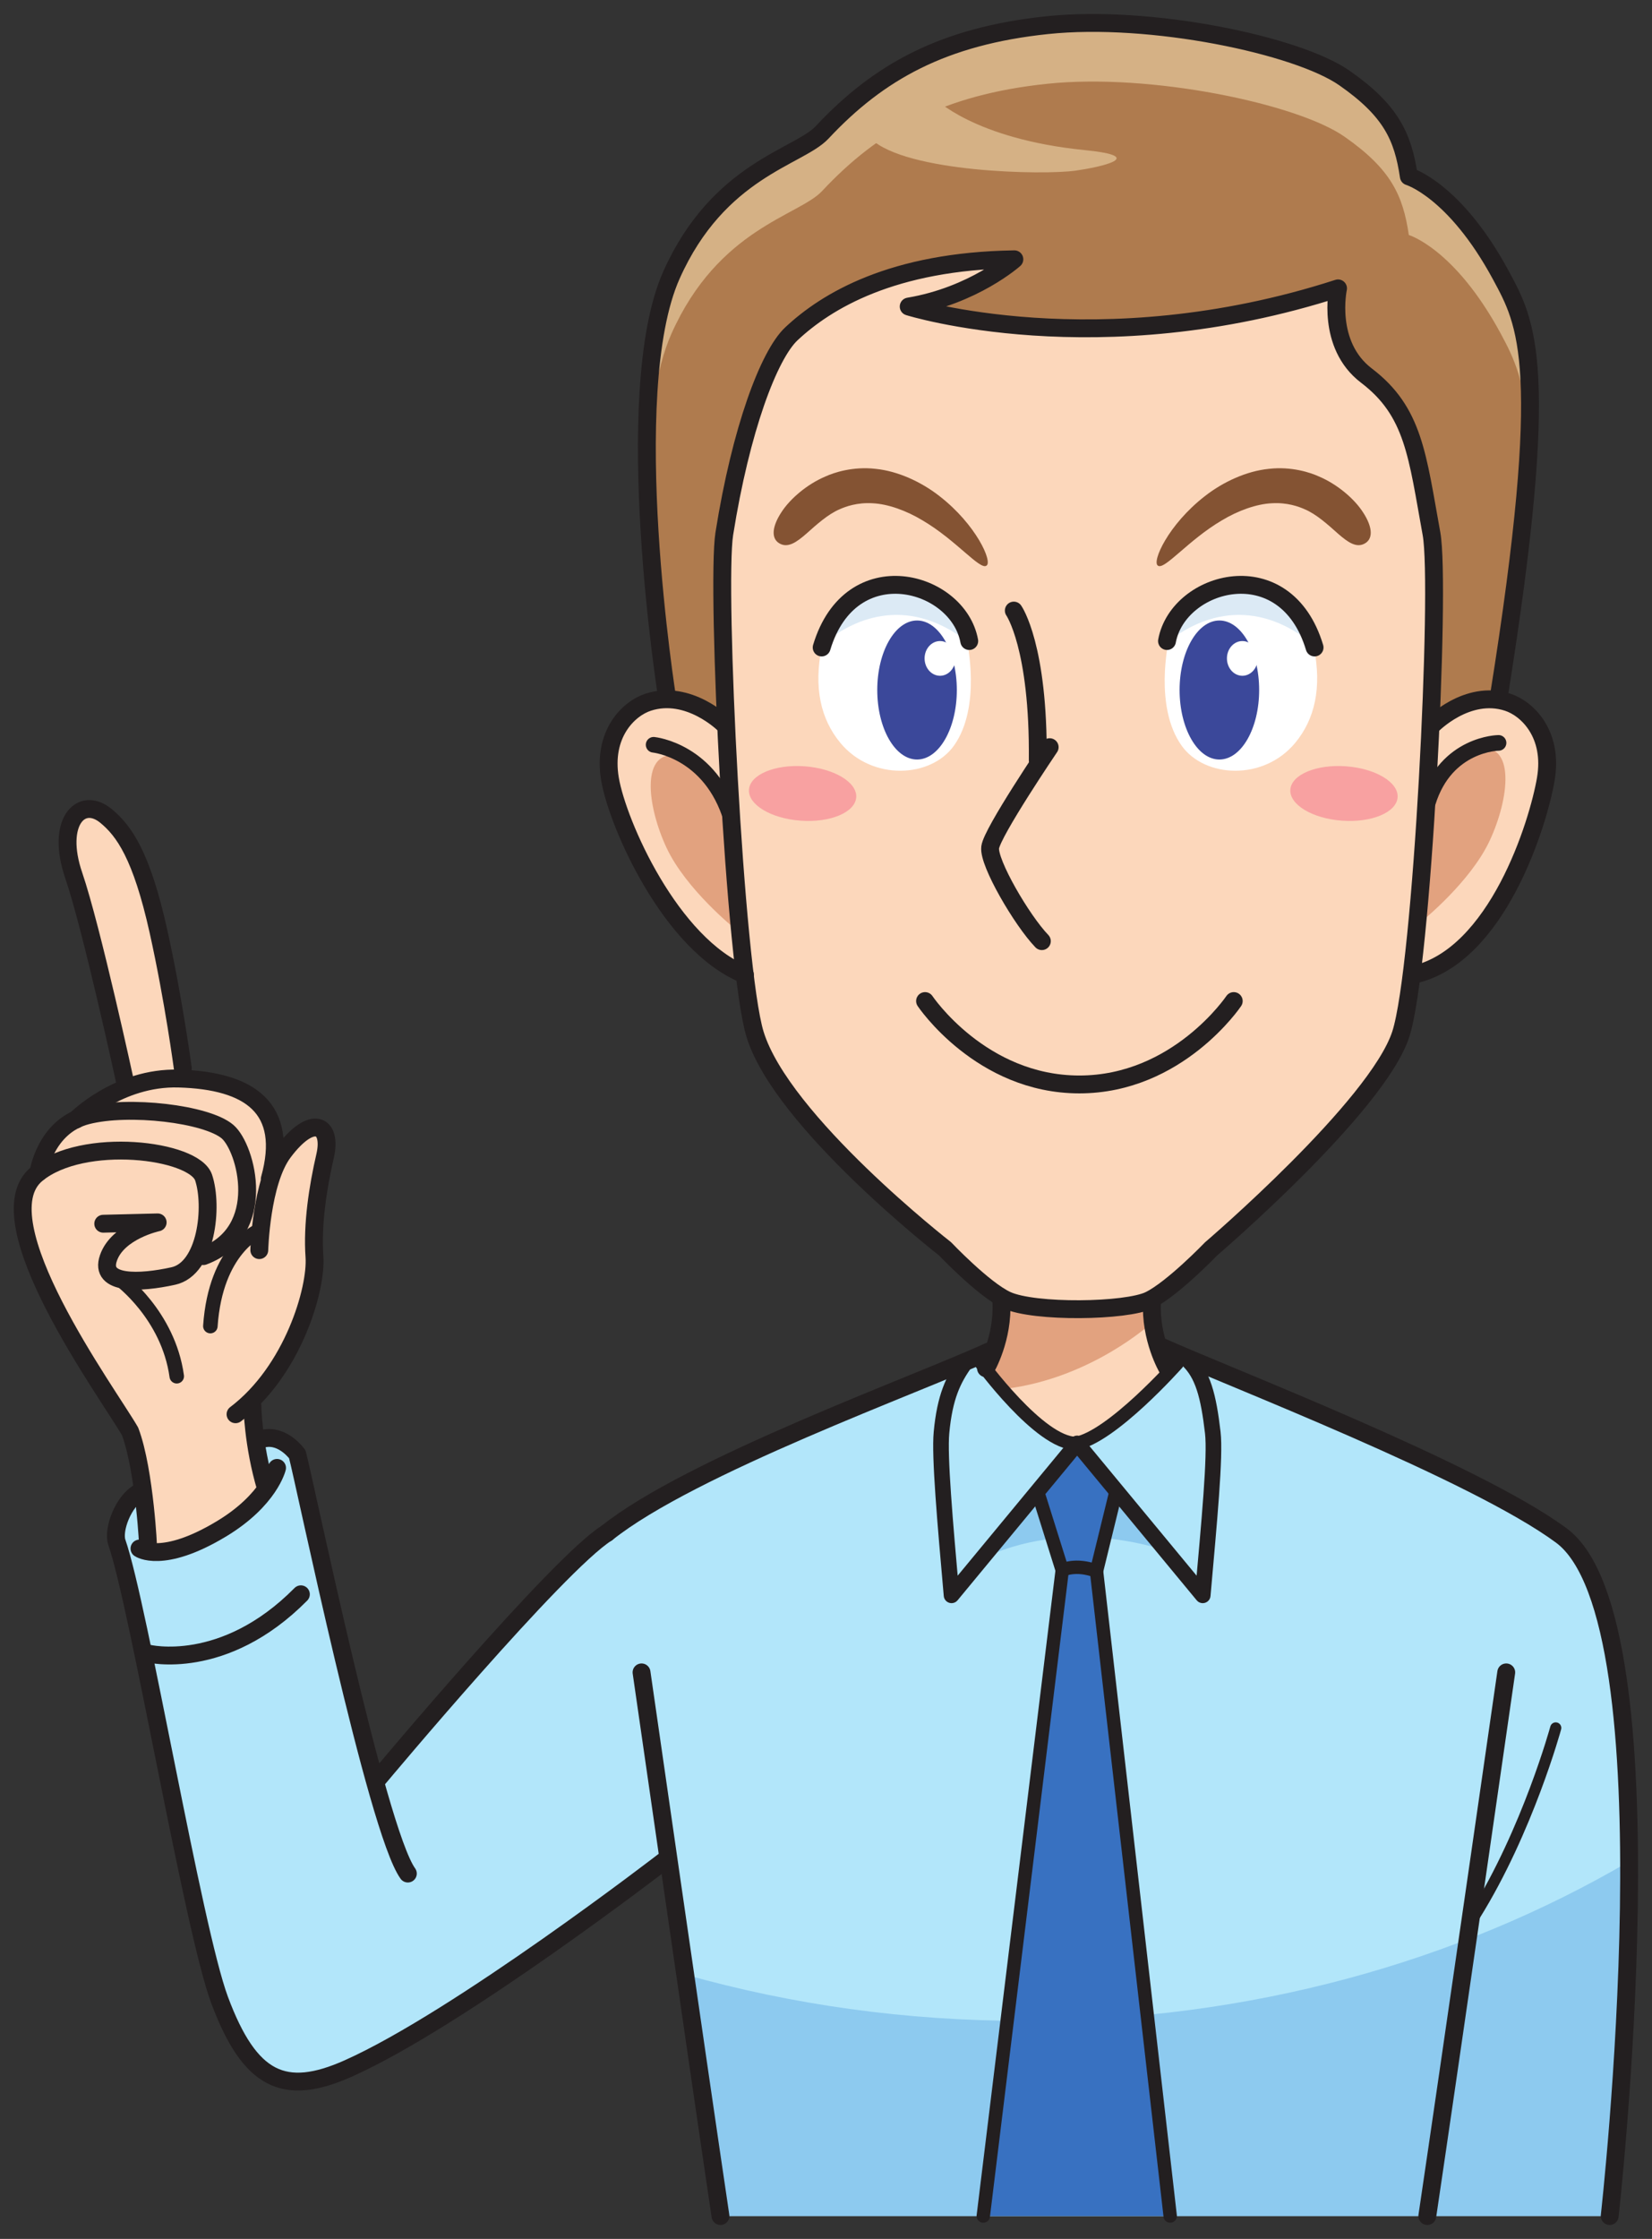 <?xml version="1.0" encoding="UTF-8" standalone="no"?> <!-- Created with Inkscape (http://www.inkscape.org/) --> <svg xmlns:dc="http://purl.org/dc/elements/1.1/" xmlns:cc="http://creativecommons.org/ns#" xmlns:rdf="http://www.w3.org/1999/02/22-rdf-syntax-ns#" xmlns:svg="http://www.w3.org/2000/svg" xmlns="http://www.w3.org/2000/svg" xmlns:sodipodi="http://sodipodi.sourceforge.net/DTD/sodipodi-0.dtd" xmlns:inkscape="http://www.inkscape.org/namespaces/inkscape" id="svg2" inkscape:version="0.91 r13725" xml:space="preserve" width="597.901" height="810" viewBox="0 0 597.901 810" sodipodi:docname="publicdomainq-business-man-advice_3.svg" inkscape:export-filename="/media/sdb1/_GRAFIKA/Publicdomainq/lidi/publicdomainq-business-man-advice_3.png" inkscape:export-xdpi="90.024696" inkscape:export-ydpi="90.024696"><rect x="0" y="0" width="597.901" height="810" fill="#333333" stroke="none"/><title id="title7771">Business man - advice - version 3</title><defs id="defs6"></defs><g id="g12" transform="matrix(0.404,0,0,-0.404,4.981,804.954)"><path d="m 585.48,1366.53 c 0,0 -43.578,273.51 3.708,379.6 42.152,94.47 114.179,105.53 134.933,127.73 50.813,54.35 108.652,86.27 201.504,96.05 92.875,9.78 224.285,-17.91 266.325,-47.21 42.06,-29.31 52.59,-52.82 57.83,-88.19 0,0 41.18,-12.12 82.38,-88.38 23.21,-43.07 44.79,-88.07 -2.5,-383.86 l -28.27,-67.61 -670.003,-16.66 -45.907,88.53" style="fill:#af7b4e;fill-opacity:1;fill-rule:nonzero;stroke:none" id="path14" inkscape:connector-curvature="0"></path><path d="m 589.188,1693.63 c 42.152,94.47 114.179,105.53 134.933,127.73 50.813,54.35 108.652,86.27 201.504,96.05 92.875,9.78 224.285,-17.91 266.325,-47.21 42.06,-29.31 52.59,-52.82 57.83,-88.19 0,0 41.18,-12.12 82.38,-88.38 11.41,-21.18 22.42,-42.9 25.05,-94.64 3.64,91.79 -10.36,119.9 -25.05,147.14 -41.2,76.26 -82.38,88.38 -82.38,88.38 -5.24,35.37 -15.77,58.88 -57.83,88.19 -42.04,29.3 -173.45,56.99 -266.325,47.21 -92.852,-9.78 -150.691,-41.7 -201.504,-96.05 -20.754,-22.2 -92.781,-33.26 -134.933,-127.73 -19.2,-43.08 -23.418,-113.78 -21.661,-182.55 1.399,50.53 7.356,97.96 21.661,130.05" style="fill:#d5b185;fill-opacity:1;fill-rule:nonzero;stroke:none" id="path16" inkscape:connector-curvature="0"></path><path d="m 531.379,619.672 c -44.172,-27.641 -204.149,-219 -204.149,-219 l -9.441,17.828 c -28.176,105.898 -59.074,254.121 -63.762,271.621 0,0 -12.25,17.34 -29.382,14.277 C 179.078,702.102 112.551,656.059 112.551,656.059 98.258,648.469 88.578,622.762 92.301,611.43 112.168,554.422 160.609,265.219 184.355,201.539 c 27.172,-72.84 58.125,-86.918 115.348,-61.398 99.363,44.328 283.344,186.187 283.344,186.187 l 6.766,-21.508 C 604.934,200.328 622.695,78.031 633.098,8 l 796.622,0 c 0,0 60.22,532.949 -43.35,609.441 -77.49,57.231 -299.37,142.43 -358.53,169.098 L 873.469,782.172 C 810.137,753.012 606.445,679.73 531.379,619.672" style="fill:#b2e6fa;fill-opacity:1;fill-rule:nonzero;stroke:none" id="path18" inkscape:connector-curvature="0"></path><path d="M 1447.1,325.5 C 1293.47,235.559 1106.48,182.762 904.719,182.762 798.66,182.762 696.688,197.34 601.484,224.238 613.352,142.461 625.293,60.531 633.098,8 l 796.622,0 c 0,0 18.09,160.172 17.38,317.5" style="fill:#8dcaef;fill-opacity:1;fill-rule:nonzero;stroke:none" id="path20" inkscape:connector-curvature="0"></path><path d="m 636.395,1343.83 c 0,0 -31.715,31.63 -68.125,19.78 -17.704,-5.78 -40.957,-28.7 -34.137,-68.86 6.836,-40.17 54.472,-148.42 120.879,-175.09" style="fill:#fcd7bb;fill-opacity:1;fill-rule:nonzero;stroke:none" id="path22" inkscape:connector-curvature="0"></path><path d="m 1017.49,828.16 c 20.78,10.192 55.2,45.981 55.2,45.981 0,0 148.7,127.189 169.88,192.189 19.34,59.36 36.09,401.07 27.52,448.12 -12.74,70.01 -15.8,109.35 -58.26,141.63 -36.41,27.68 -25.47,78.14 -25.47,78.14 -214.973,-69.56 -384.641,-16.27 -384.641,-16.27 58.261,9.76 94.668,42.32 94.668,42.32 -109.239,-1.62 -168.328,-37.27 -199.754,-66.75 -20.188,-18.93 -45.246,-85.52 -60.102,-179.07 -7.5,-47.23 9.25,-388.43 27.532,-448.12 23.996,-78.33 170.222,-192.189 170.222,-192.189 0,0 34.61,-36.45 55.227,-45.981 24.66,-11.379 107.176,-10.191 127.978,0" style="fill:#fcd7bb;fill-opacity:1;fill-rule:nonzero;stroke:none" id="path24" inkscape:connector-curvature="0"></path><path d="m 1270.56,1343 c 0,0 31.4,32.46 67.81,20.61 17.72,-5.78 40.96,-28.7 34.12,-68.86 -6.84,-40.17 -43.63,-158.42 -118.14,-175.09" style="fill:#fcd7bb;fill-opacity:1;fill-rule:nonzero;stroke:none" id="path26" inkscape:connector-curvature="0"></path><path d="m 723.762,1412.63 c 26.035,86.76 127.383,56.38 130.117,5.78 0,0 13.34,-58.75 -11.66,-93.75 -20.656,-28.91 -73.332,-31.66 -101.672,2.5 -17.781,21.45 -23.992,49.68 -16.785,85.47" style="fill:#ffffff;fill-opacity:1;fill-rule:nonzero;stroke:none" id="path28" inkscape:connector-curvature="0"></path><path d="m 844.844,1374.55 c 0,-34.39 -15.938,-62.24 -35.625,-62.24 -19.668,0 -35.645,27.85 -35.645,62.24 0,34.38 15.977,62.25 35.645,62.25 19.687,0 35.625,-27.87 35.625,-62.25" style="fill:#3b489a;fill-opacity:1;fill-rule:nonzero;stroke:none" id="path30" inkscape:connector-curvature="0"></path><path d="m 1164.73,1412.63 c -26.04,86.76 -127.39,56.38 -130.12,5.78 0,0 -13.34,-58.75 11.66,-93.75 20.65,-28.91 73.33,-31.66 101.67,2.5 17.78,21.45 23.99,49.68 16.79,85.47" style="fill:#ffffff;fill-opacity:1;fill-rule:nonzero;stroke:none" id="path32" inkscape:connector-curvature="0"></path><path d="m 1034.5,1418.31 c 0,0.01 0.02,0.1 0.02,0.1 2.57,47.61 99.79,76.88 128.54,-2.5 -24.38,20.63 -72.5,45 -128.56,2.4" style="fill:#dceaf5;fill-opacity:1;fill-rule:nonzero;stroke:none" id="path34" inkscape:connector-curvature="0"></path><path d="m 843.613,1402.86 c 0,-8.59 -6.191,-15.56 -13.816,-15.56 -7.641,0 -13.828,6.97 -13.828,15.56 0,8.58 6.187,15.53 13.828,15.53 7.625,0 13.816,-6.95 13.816,-15.53" style="fill:#ffffff;fill-opacity:1;fill-rule:nonzero;stroke:none" id="path36" inkscape:connector-curvature="0"></path><path d="m 1115.69,1374.55 c 0,-34.39 -15.93,-62.24 -35.62,-62.24 -19.67,0 -35.65,27.85 -35.65,62.24 0,34.38 15.98,62.25 35.65,62.25 19.69,0 35.62,-27.87 35.62,-62.25" style="fill:#3b489a;fill-opacity:1;fill-rule:nonzero;stroke:none" id="path38" inkscape:connector-curvature="0"></path><path d="m 1114.46,1402.86 c 0,-8.59 -6.19,-15.56 -13.82,-15.56 -7.63,0 -13.82,6.97 -13.82,15.56 0,8.58 6.19,15.53 13.82,15.53 7.63,0 13.82,-6.95 13.82,-15.53" style="fill:#ffffff;fill-opacity:1;fill-rule:nonzero;stroke:none" id="path40" inkscape:connector-curvature="0"></path><path d="m 862.734,594.301 54.297,64.629 72.891,2.058 45.368,-58.429 c 0,0 -88.688,35.062 -172.556,-8.258" style="fill:#8dcaef;fill-opacity:1;fill-rule:nonzero;stroke:none" id="path42" inkscape:connector-curvature="0"></path><path d="m 868.547,8 70.723,578.371 -21.426,68.301 31.875,45 37.5,-43.75 L 969.988,585.539 1035.99,8 868.547,8" style="fill:#3871c1;fill-opacity:1;fill-rule:nonzero;stroke:none" id="path44" inkscape:connector-curvature="0"></path><path d="m 1019.72,827.172 c -1.94,-33.332 13.75,-60 13.75,-60 l 8.75,4.367 c 0,0 -58.782,-66.25 -90.794,-71.66 -32.508,0 -85.457,72.91 -85.457,72.91 l 5,-5.617 c 0,0 15.679,26.668 13.75,60" style="fill:#fcd7bb;fill-opacity:1;fill-rule:nonzero;stroke:none" id="path46" inkscape:connector-curvature="0"></path><path d="m 754.719,1278.41 c -0.981,-13.45 -23.274,-22.8 -49.785,-20.88 -26.536,1.91 -47.266,14.37 -46.301,27.83 0.976,13.45 23.293,22.79 49.812,20.88 26.528,-1.93 47.246,-14.36 46.274,-27.83" style="fill:#f8a1a1;fill-opacity:1;fill-rule:nonzero;stroke:none" id="path48" inkscape:connector-curvature="0"></path><path d="m 1239.72,1278.41 c -0.98,-13.45 -23.27,-22.8 -49.79,-20.88 -26.53,1.91 -47.26,14.37 -46.3,27.83 0.98,13.45 23.29,22.79 49.82,20.88 26.52,-1.93 47.24,-14.36 46.27,-27.83" style="fill:#f8a1a1;fill-opacity:1;fill-rule:nonzero;stroke:none" id="path50" inkscape:connector-curvature="0"></path><path d="m 853.895,1418.31 c 0,0.01 -0.016,0.1 -0.016,0.1 -2.57,47.61 -99.785,76.88 -128.535,-2.5 24.375,20.63 72.5,45 128.551,2.4" style="fill:#dceaf5;fill-opacity:1;fill-rule:nonzero;stroke:none" id="path52" inkscape:connector-curvature="0"></path><path d="m 1310.97,1322.16 c 0,0 -45,-28.75 -46.25,-47.5 -1.25,-18.75 -3.75,-107.5 -3.75,-107.5 0,0 43.75,35 61.25,72.5 17.5,37.5 23.75,88.75 -11.25,82.5" style="fill:#e2a27f;fill-opacity:1;fill-rule:nonzero;stroke:none" id="path54" inkscape:connector-curvature="0"></path><path d="m 595.969,1315.91 c 0,0 45,-28.75 46.25,-47.5 1.25,-18.75 3.75,-107.5 3.75,-107.5 0,0 -43.75,35 -61.25,72.5 -17.5,37.5 -23.75,88.75 11.25,82.5" style="fill:#e2a27f;fill-opacity:1;fill-rule:nonzero;stroke:none" id="path56" inkscape:connector-curvature="0"></path><path d="m 886.387,827.172 69.16,-7.5 61.943,8.488 2.23,-20.16 c 0,0 -53.751,-49.578 -130.833,-59.16 l -15,21.66 c 0,0 14.172,37.5 12.5,56.672" style="fill:#e2a27f;fill-opacity:1;fill-rule:nonzero;stroke:none" id="path58" inkscape:connector-curvature="0"></path><path d="m 824.719,1904.66 c 0,0 35.008,-36.66 135,-46.66 56.411,-5.64 14.773,-15.03 -8.332,-18.34 -29.16,-4.16 -151.68,-1.66 -183.34,28.34 l 56.672,36.66" style="fill:#d5b185;fill-opacity:1;fill-rule:nonzero;stroke:none" id="path60" inkscape:connector-curvature="0"></path><path d="m 98.867,1015.55 c 0,0 -28.898,145.42 -45.16,193.01 -16.281,47.66 6.512,71.6 28.871,53.27 16.188,-13.28 31.93,-35.31 47.024,-103.25 13.734,-61.83 24.128,-131.88 24.128,-131.88 l -54.863,-11.15" style="fill:#fcd7bb;fill-opacity:1;fill-rule:nonzero;stroke:none" id="path62" inkscape:connector-curvature="0"></path><path d="m 225.93,659.59 c -11.813,39.539 -12.153,74.469 -12.153,74.469 l 2.77,7.953 c 38.473,40.449 54.641,99.816 52.824,125.008 -2.047,28.781 3.047,62.21 9.559,90.332 6.484,28.144 -11.535,37.89 -37.426,3.257 -2.223,-2.968 -4.215,-6.347 -6,-10.039 l -6.172,-13.961 c 17.777,63.721 -17.883,88.221 -81.602,90.001 -54.218,1.51 -91.953,-36.7 -91.953,-36.7 l -9.523,-5.715 C 25.938,968.602 22.152,942.488 22.152,942.488 l -1.59,-1.359 c -50,-41.109 64.106,-196.649 83.594,-230.41 13.524,-35.528 17.84,-115.399 17.016,-102.297 0,0 43.75,-9.383 104.758,51.168" style="fill:#fcd7bb;fill-opacity:1;fill-rule:nonzero;stroke:none" id="path64" inkscape:connector-curvature="0"></path><path d="m 1092.92,1096.01 c 0,0 -50.11,-74.68 -138.318,-74.68 -88.215,0 -138.215,74.68 -138.215,74.68" style="fill:none;stroke:#231f20;stroke-width:16;stroke-linecap:round;stroke-linejoin:round;stroke-miterlimit:10;stroke-dasharray:none;stroke-opacity:1" id="path66" inkscape:connector-curvature="0"></path><path d="m 871.355,1485.88 c 5.793,3.32 -9.187,36.86 -42.058,62.32 -16.121,12.62 -37.129,22.41 -57.277,24.41 -20.196,2.32 -37.2,-3.31 -44.934,-6.86 -16.156,-6.84 -31.484,-19.73 -39.387,-31.99 -8.074,-12.29 -9.597,-23.12 -2.023,-27.76 7.73,-4.77 15.648,0.94 24.48,8.63 8.754,7.8 19.176,17.34 29.84,21.84 5.231,2.34 15.641,6.16 29.328,5.32 13.645,-0.61 30.227,-6.5 44.973,-15.43 30.012,-17.67 51.164,-44.51 57.058,-40.48" style="fill:#845333;fill-opacity:1;fill-rule:nonzero;stroke:none" id="path68" inkscape:connector-curvature="0"></path><path d="m 1025.05,1485.88 c 5.9,-4.03 27.05,22.8 57.06,40.48 14.76,8.92 31.33,14.82 44.97,15.43 13.69,0.83 24.1,-2.99 29.33,-5.33 10.66,-4.49 21.08,-14.03 29.84,-21.83 8.83,-7.7 16.75,-13.4 24.48,-8.63 7.57,4.64 6.05,15.47 -2.03,27.75 -7.9,12.27 -23.22,25.15 -39.38,31.99 -7.74,3.56 -24.74,9.19 -44.94,6.87 -20.14,-2 -41.15,-11.79 -57.27,-24.41 -32.87,-25.46 -47.85,-59.01 -42.06,-62.32" style="fill:#845333;fill-opacity:1;fill-rule:nonzero;stroke:none" id="path70" inkscape:connector-curvature="0"></path><path d="m 636.395,1343.83 c 0,0 -31.715,31.63 -68.125,19.78 -17.704,-5.78 -40.957,-28.7 -34.137,-68.86 6.836,-40.17 54.472,-148.42 120.879,-175.09" style="fill:none;stroke:#231f20;stroke-width:16;stroke-linecap:round;stroke-linejoin:round;stroke-miterlimit:10;stroke-dasharray:none;stroke-opacity:1" id="path72" inkscape:connector-curvature="0"></path><path d="m 573.223,1325.5 c 0,0 51.023,-5 69.636,-66.67" style="fill:none;stroke:#231f20;stroke-width:14;stroke-linecap:round;stroke-linejoin:round;stroke-miterlimit:10;stroke-dasharray:none;stroke-opacity:1" id="path74" inkscape:connector-curvature="0"></path><path d="m 1017.49,828.16 c 20.78,10.192 55.2,45.981 55.2,45.981 0,0 148.7,127.189 169.88,192.189 19.34,59.36 36.09,401.07 27.52,448.12 -12.74,70.01 -15.8,109.35 -58.26,141.63 -36.41,27.68 -25.47,78.14 -25.47,78.14 -214.973,-69.56 -384.641,-16.27 -384.641,-16.27 58.261,9.76 94.668,42.32 94.668,42.32 -109.239,-1.62 -168.328,-37.27 -199.754,-66.75 -20.188,-18.93 -45.246,-85.52 -60.102,-179.07 -7.5,-47.23 9.25,-388.43 27.532,-448.12 23.996,-78.33 170.222,-192.189 170.222,-192.189 0,0 34.61,-36.45 55.227,-45.981 24.66,-11.379 107.176,-10.191 127.978,0 z" style="fill:none;stroke:#231f20;stroke-width:16;stroke-linecap:round;stroke-linejoin:round;stroke-miterlimit:10;stroke-dasharray:none;stroke-opacity:1" id="path76" inkscape:connector-curvature="0"></path><path d="m 1270.56,1343 c 0,0 31.4,32.46 67.81,20.61 17.72,-5.78 40.96,-28.7 34.12,-68.86 -6.84,-40.17 -43.63,-158.42 -118.14,-175.09" style="fill:none;stroke:#231f20;stroke-width:16;stroke-linecap:round;stroke-linejoin:round;stroke-miterlimit:10;stroke-dasharray:none;stroke-opacity:1" id="path78" inkscape:connector-curvature="0"></path><path d="m 1330.15,1327.2 c 0,0 -46.88,-0.4 -63.27,-53.2" style="fill:none;stroke:#231f20;stroke-width:14;stroke-linecap:round;stroke-linejoin:round;stroke-miterlimit:10;stroke-dasharray:none;stroke-opacity:1" id="path80" inkscape:connector-curvature="0"></path><path d="m 855.969,1418.41 c -10,54.38 -106.172,80.98 -132.207,-5.78" style="fill:none;stroke:#231f20;stroke-width:16;stroke-linecap:round;stroke-linejoin:round;stroke-miterlimit:10;stroke-dasharray:none;stroke-opacity:1" id="path82" inkscape:connector-curvature="0"></path><path d="m 1033.13,1418.41 c 10,54.38 106.18,80.98 132.21,-5.78" style="fill:none;stroke:#231f20;stroke-width:16;stroke-linecap:round;stroke-linejoin:round;stroke-miterlimit:10;stroke-dasharray:none;stroke-opacity:1" id="path84" inkscape:connector-curvature="0"></path><path d="m 895.891,1445.68 c 0,0 22.476,-31.92 21.464,-134.14" style="fill:none;stroke:#231f20;stroke-width:16;stroke-linecap:round;stroke-linejoin:round;stroke-miterlimit:10;stroke-dasharray:none;stroke-opacity:1" id="path86" inkscape:connector-curvature="0"></path><path d="m 928.027,1323.36 c 0,0 -51.504,-76.03 -53.308,-89.71 -1.797,-13.69 28.34,-65.32 46.297,-83.99" style="fill:none;stroke:#231f20;stroke-width:16;stroke-linecap:round;stroke-linejoin:round;stroke-miterlimit:10;stroke-dasharray:none;stroke-opacity:1" id="path88" inkscape:connector-curvature="0"></path><path d="m 585.48,1366.53 c 0,0 -43.578,273.51 3.708,379.6 42.152,94.47 114.179,105.53 134.933,127.73 50.813,54.35 108.652,86.27 201.504,96.05 92.875,9.78 224.285,-17.91 266.325,-47.21 42.06,-29.31 52.59,-52.82 57.83,-88.19 0,0 41.18,-12.12 82.38,-88.38 23.21,-43.07 45.68,-80.67 -1.61,-376.47" style="fill:none;stroke:#231f20;stroke-width:16;stroke-linecap:round;stroke-linejoin:round;stroke-miterlimit:10;stroke-dasharray:none;stroke-opacity:1" id="path90" inkscape:connector-curvature="0"></path><path d="m 870.969,767.172 c 0,0 15.679,26.668 13.75,60" style="fill:none;stroke:#231f20;stroke-width:16;stroke-linecap:round;stroke-linejoin:round;stroke-miterlimit:10;stroke-dasharray:none;stroke-opacity:1" id="path92" inkscape:connector-curvature="0"></path><path d="m 1033.47,767.172 c 0,0 -15.69,26.668 -13.75,60" style="fill:none;stroke:#231f20;stroke-width:16;stroke-linecap:round;stroke-linejoin:round;stroke-miterlimit:10;stroke-dasharray:none;stroke-opacity:1" id="path94" inkscape:connector-curvature="0"></path><path d="M 987.219,655.922 969.988,585.539 1035.99,8" style="fill:none;stroke:#231f20;stroke-width:12;stroke-linecap:round;stroke-linejoin:round;stroke-miterlimit:10;stroke-dasharray:none;stroke-opacity:1" id="path96" inkscape:connector-curvature="0"></path><path d="M 917.844,654.672 939.27,586.371 868.547,8" style="fill:none;stroke:#231f20;stroke-width:12;stroke-linecap:round;stroke-linejoin:round;stroke-miterlimit:10;stroke-dasharray:none;stroke-opacity:1" id="path98" inkscape:connector-curvature="0"></path><path d="M 1027.84,786.539 C 1087,759.871 1308.88,674.672 1386.37,617.441 1489.94,540.949 1429.72,8 1429.72,8" style="fill:none;stroke:#231f20;stroke-width:16;stroke-linecap:round;stroke-linejoin:round;stroke-miterlimit:10;stroke-dasharray:none;stroke-opacity:1" id="path100" inkscape:connector-curvature="0"></path><path d="m 1050.97,775.289 c 14.37,-13.117 19.37,-33.117 23.18,-65.75 2.46,-21.09 -3.17,-79.66 -9.01,-145.711 L 952.629,699.879 840.117,563.828 c -5.84,66.051 -10.984,124.563 -9.012,145.711 2.989,32 10.489,47.633 21.739,63.25" style="fill:none;stroke:#231f20;stroke-width:14;stroke-linecap:round;stroke-linejoin:round;stroke-miterlimit:10;stroke-dasharray:none;stroke-opacity:1" id="path102" inkscape:connector-curvature="0"></path><path d="m 1042.22,771.539 c 0,0 -58.782,-66.25 -90.794,-71.66 -32.508,0 -85.457,72.91 -85.457,72.91" style="fill:none;stroke:#231f20;stroke-width:12;stroke-linecap:round;stroke-linejoin:round;stroke-miterlimit:10;stroke-dasharray:none;stroke-opacity:1" id="path104" inkscape:connector-curvature="0"></path><path d="m 353.047,314.672 c -28.02,38.758 -92.102,349.609 -99.02,375.449 0,0 -12.25,17.34 -29.382,14.277" style="fill:none;stroke:#231f20;stroke-width:16;stroke-linecap:round;stroke-linejoin:round;stroke-miterlimit:10;stroke-dasharray:none;stroke-opacity:1" id="path106" inkscape:connector-curvature="0"></path><path d="m 583.047,326.328 c 0,0 -183.981,-141.859 -283.344,-186.187 -57.223,-25.52 -88.176,-11.442 -115.348,61.398 -23.746,63.68 -72.187,352.883 -92.054,409.891 -3.723,11.332 5.957,37.039 20.25,44.629" style="fill:none;stroke:#231f20;stroke-width:16;stroke-linecap:round;stroke-linejoin:round;stroke-miterlimit:10;stroke-dasharray:none;stroke-opacity:1" id="path108" inkscape:connector-curvature="0"></path><path d="m 531.379,619.672 c 75.066,60.058 278.758,133.34 342.09,162.5" style="fill:none;stroke:#231f20;stroke-width:16;stroke-linecap:round;stroke-linejoin:round;stroke-miterlimit:10;stroke-dasharray:none;stroke-opacity:1" id="path110" inkscape:connector-curvature="0"></path><path d="m 562.395,494.828 c 0,0 49.976,-347.238 70.703,-486.828" style="fill:none;stroke:#231f20;stroke-width:16;stroke-linecap:round;stroke-linejoin:round;stroke-miterlimit:10;stroke-dasharray:none;stroke-opacity:1" id="path112" inkscape:connector-curvature="0"></path><path d="m 1337.04,494.828 c 0,0 -49.98,-347.238 -70.7,-486.828" style="fill:none;stroke:#231f20;stroke-width:16;stroke-linecap:round;stroke-linejoin:round;stroke-miterlimit:10;stroke-dasharray:none;stroke-opacity:1" id="path114" inkscape:connector-curvature="0"></path><path d="m 327.23,400.672 c 0,0 159.977,191.359 204.149,219" style="fill:none;stroke:#231f20;stroke-width:16;stroke-linecap:round;stroke-linejoin:round;stroke-miterlimit:10;stroke-dasharray:none;stroke-opacity:1" id="path116" inkscape:connector-curvature="0"></path><path d="m 1381.38,445.078 c 0,0 -25,-91.656 -72.5,-167.906" style="fill:none;stroke:#231f20;stroke-width:10;stroke-linecap:round;stroke-linejoin:round;stroke-miterlimit:10;stroke-dasharray:none;stroke-opacity:1" id="path118" inkscape:connector-curvature="0"></path><path d="m 235.863,677.949 c 0,0 -6.66,-28.609 -49.922,-54.648 -52.867,-31.852 -73.32,-17.571 -73.32,-17.571" style="fill:none;stroke:#231f20;stroke-width:16;stroke-linecap:round;stroke-linejoin:round;stroke-miterlimit:10;stroke-dasharray:none;stroke-opacity:1" id="path120" inkscape:connector-curvature="0"></path><path d="m 120.25,511.738 c 0,0 67.66,-17.019 136.961,53.024" style="fill:none;stroke:#231f20;stroke-width:16;stroke-linecap:round;stroke-linejoin:round;stroke-miterlimit:10;stroke-dasharray:none;stroke-opacity:1" id="path122" inkscape:connector-curvature="0"></path><path d="m 939.27,586.371 c 0,0 11.621,6.301 30.718,-0.832" style="fill:none;stroke:#231f20;stroke-width:12;stroke-linecap:round;stroke-linejoin:round;stroke-miterlimit:10;stroke-dasharray:none;stroke-opacity:1" id="path124" inkscape:connector-curvature="0"></path><path d="m 120.016,612.441 c 0.824,-13.101 -2.336,62.75 -15.86,98.278 -19.488,33.761 -133.594,189.301 -83.594,230.41 41.59,34.191 141.141,21.812 149.512,-3.219 8.578,-25.691 2.719,-81.551 -27.129,-88.121 -29.855,-6.59 -66.523,-8.25 -58.152,16.07 8.309,24.36 44.121,31.942 44.121,31.942 l -48.754,-1.192" style="fill:none;stroke:#231f20;stroke-width:16;stroke-linecap:round;stroke-linejoin:round;stroke-miterlimit:10;stroke-dasharray:none;stroke-opacity:1" id="path126" inkscape:connector-curvature="0"></path><path d="m 22.152,942.488 c 0,0 5.984,41.387 43.434,51.075 37.422,9.667 107.223,1.433 125.902,-14.493 16.985,-14.492 37.164,-89.449 -21.629,-111.461" style="fill:none;stroke:#231f20;stroke-width:16;stroke-linecap:round;stroke-linejoin:round;stroke-miterlimit:10;stroke-dasharray:none;stroke-opacity:1" id="path128" inkscape:connector-curvature="0"></path><path d="m 219.957,872.969 c 0,0 1.559,60.902 21.547,87.64 25.891,34.633 43.91,24.887 37.426,-3.257 -6.512,-28.122 -11.606,-61.551 -9.559,-90.332 2.07,-28.79 -19.332,-102.231 -70.699,-141.04" style="fill:none;stroke:#231f20;stroke-width:16;stroke-linecap:round;stroke-linejoin:round;stroke-miterlimit:10;stroke-dasharray:none;stroke-opacity:1" id="path130" inkscape:connector-curvature="0"></path><path d="m 219.789,890.449 c 0,0 -38.926,-16.027 -43.66,-85.519" style="fill:none;stroke:#231f20;stroke-width:13;stroke-linecap:round;stroke-linejoin:round;stroke-miterlimit:10;stroke-dasharray:none;stroke-opacity:1" id="path132" inkscape:connector-curvature="0"></path><path d="m 55.777,989.91 c 0,0 37.734,38.21 91.953,36.7 63.719,-1.78 99.379,-26.28 81.602,-90.001" style="fill:none;stroke:#231f20;stroke-width:16;stroke-linecap:round;stroke-linejoin:round;stroke-miterlimit:10;stroke-dasharray:none;stroke-opacity:1" id="path134" inkscape:connector-curvature="0"></path><path d="m 99.941,1022.61 c 0,0 -29.973,138.36 -46.234,185.95 -16.281,47.66 6.512,71.6 28.871,53.27 16.188,-13.28 31.93,-35.31 47.024,-103.25 13.734,-61.83 21.839,-122.83 21.839,-122.83" style="fill:none;stroke:#231f20;stroke-width:16;stroke-linecap:round;stroke-linejoin:round;stroke-miterlimit:10;stroke-dasharray:none;stroke-opacity:1" id="path136" inkscape:connector-curvature="0"></path><path d="m 213.777,734.059 c 0,0 0.34,-34.93 12.153,-74.469" style="fill:none;stroke:#231f20;stroke-width:16;stroke-linecap:round;stroke-linejoin:round;stroke-miterlimit:10;stroke-dasharray:none;stroke-opacity:1" id="path138" inkscape:connector-curvature="0"></path><path d="m 95.082,846.82 c 0,0 43.348,-31.851 50.926,-86.789" style="fill:none;stroke:#231f20;stroke-width:13;stroke-linecap:round;stroke-linejoin:round;stroke-miterlimit:10;stroke-dasharray:none;stroke-opacity:1" id="path140" inkscape:connector-curvature="0"></path></g></svg> 